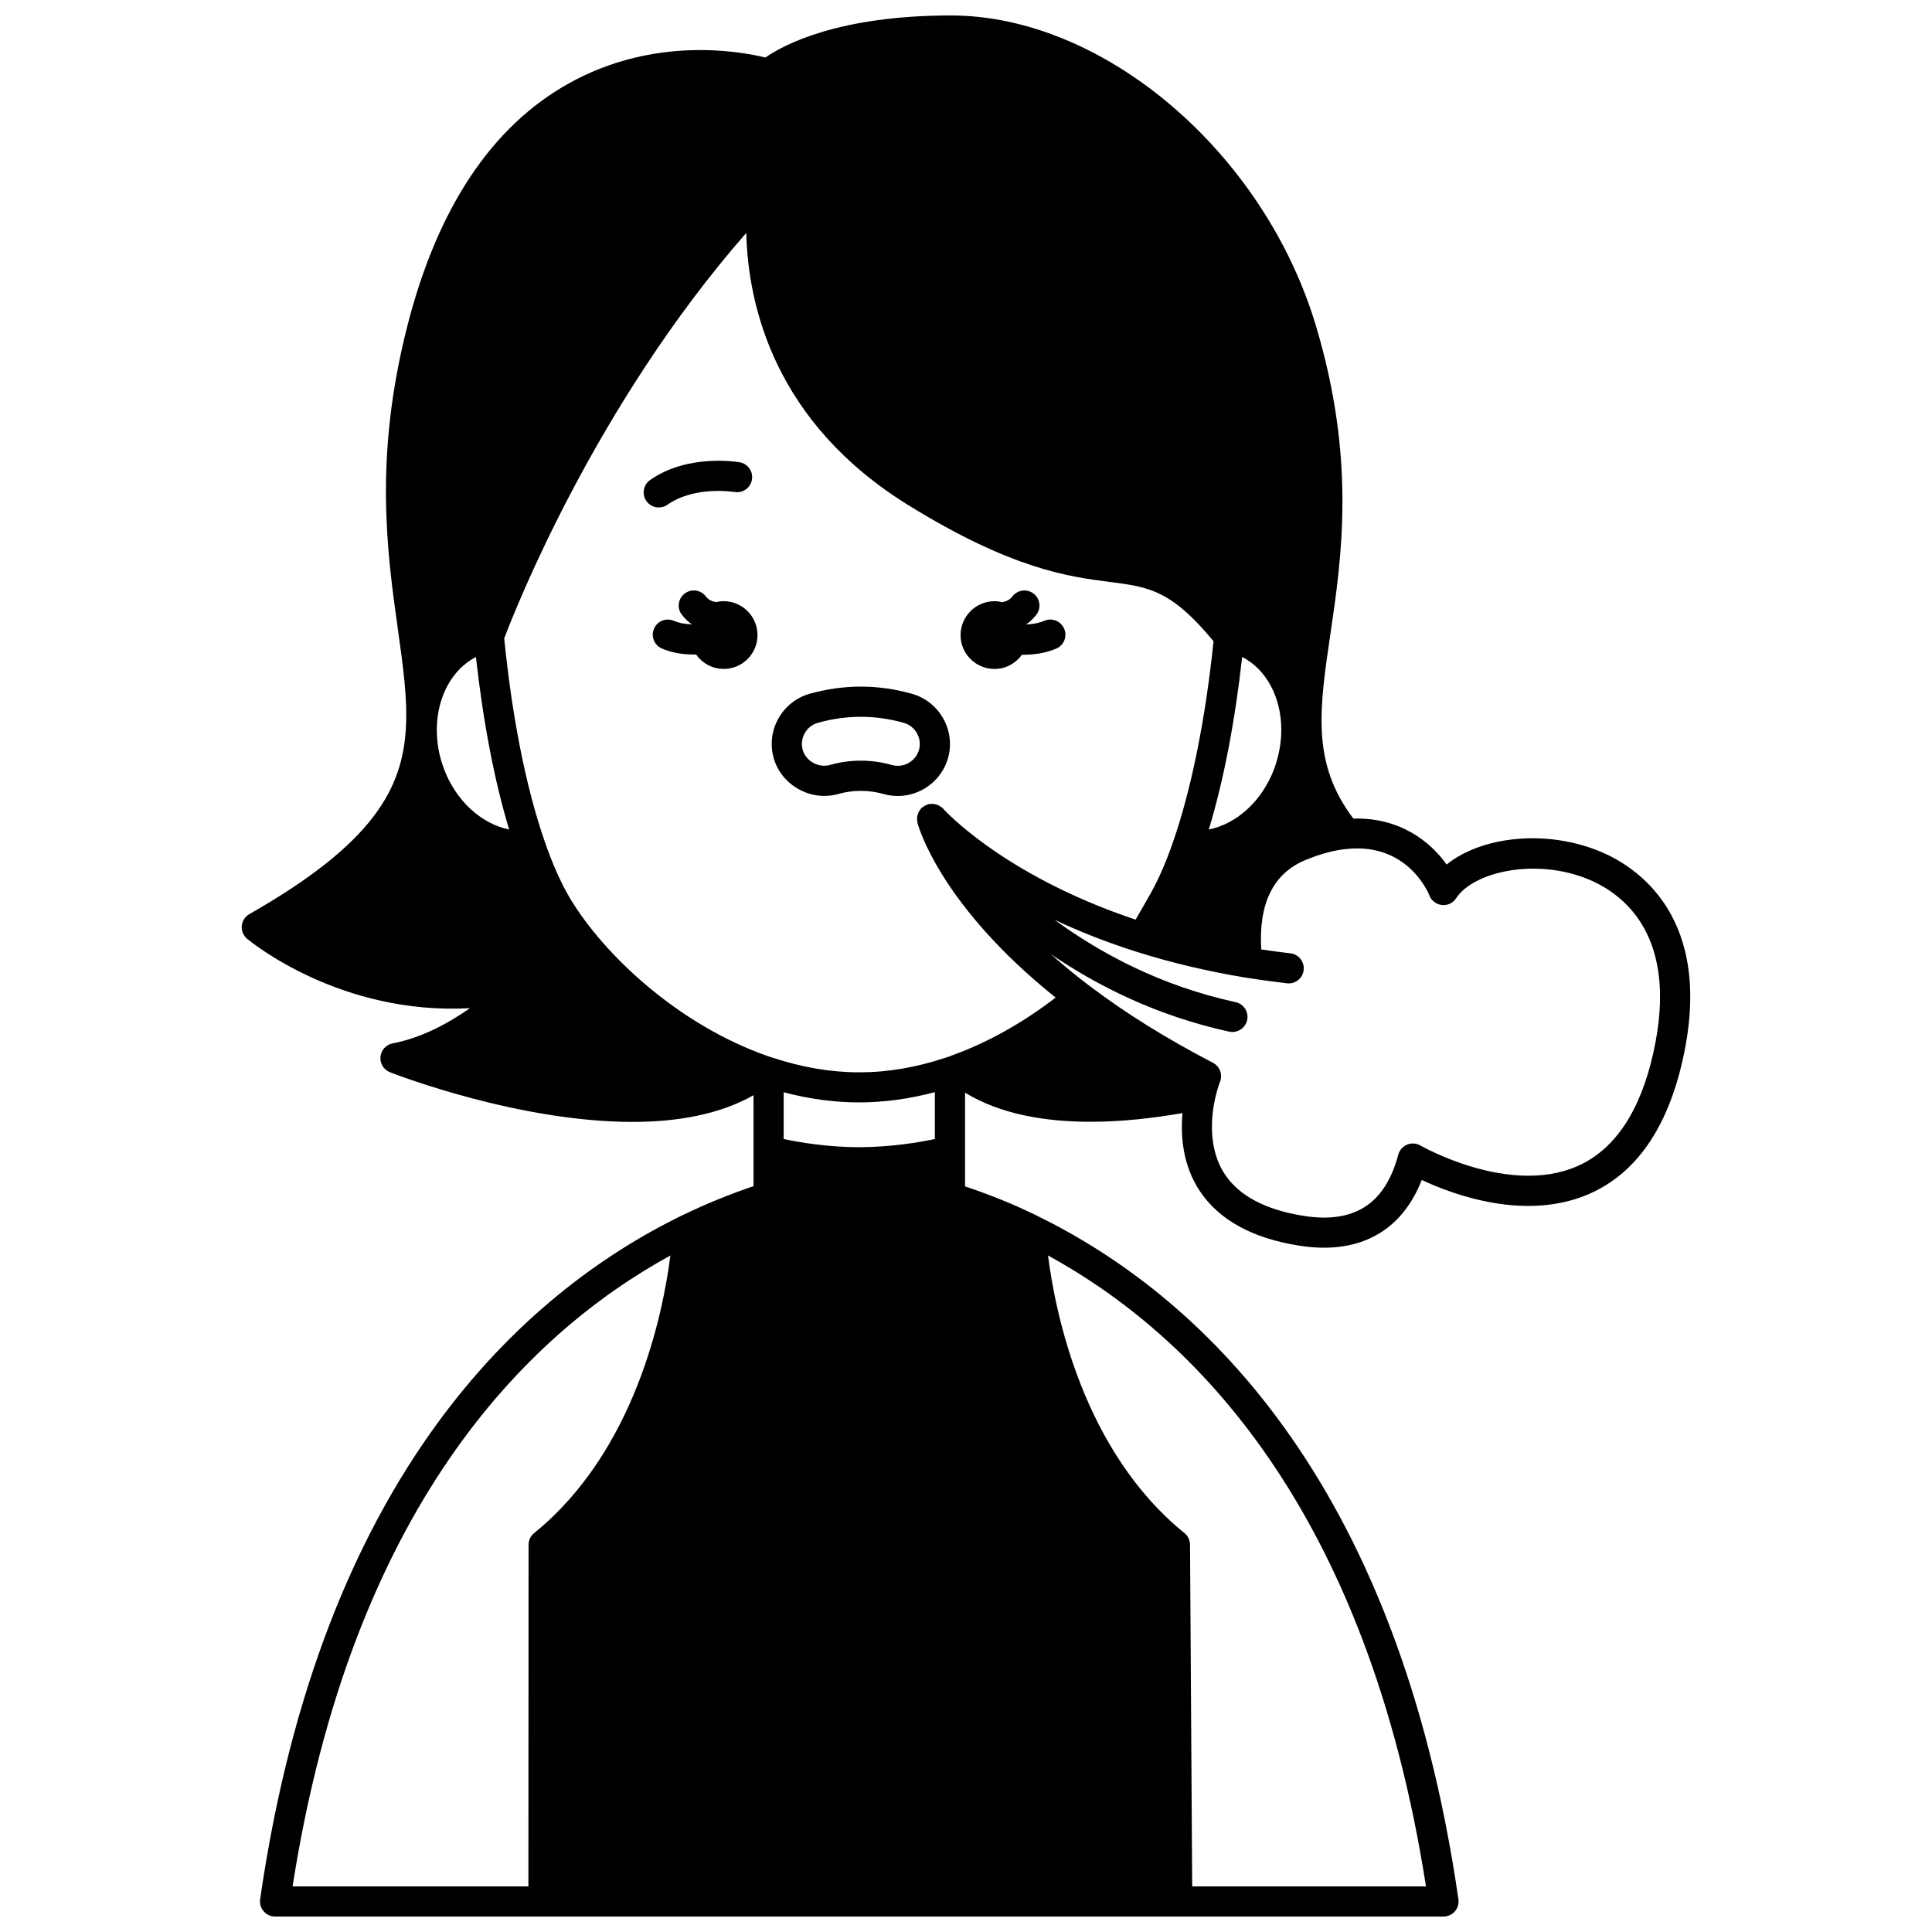 <?xml version="1.0" encoding="UTF-8"?>
<!-- Uploaded to: ICON Repo, www.svgrepo.com, Generator: ICON Repo Mixer Tools -->
<svg width="800px" height="800px" version="1.1" viewBox="144 144 512 512" xmlns="http://www.w3.org/2000/svg">
 <defs>
  <clipPath id="a">
   <path d="m208 148.09h384v503.81h-384z"/>
  </clipPath>
 </defs>
 <path d="m335.78 303.32c-0.688 0-1.352 0.098-1.996 0.242-0.691-0.109-1.422-0.324-2.066-0.812-0.266-0.191-0.621-0.633-0.738-0.781-1.379-1.715-3.894-1.996-5.621-0.609-1.719 1.383-1.992 3.902-0.609 5.621 0.535 0.664 1.281 1.523 2.215 2.195 0.117 0.09 0.234 0.133 0.352 0.211-0.004 0.016-0.008 0.027-0.012 0.043-0.102-0.004-0.184 0.008-0.289 0.004-1.676-0.062-3.242-0.383-4.406-0.898-2.027-0.898-4.387 0.02-5.273 2.035-0.895 2.019 0.016 4.383 2.035 5.273 2.098 0.926 4.637 1.477 7.289 1.578 0.508 0.023 1.016 0.039 1.527 0.039 0.094 0 0.184-0.012 0.277-0.012 1.633 2.305 4.297 3.82 7.32 3.82 4.957 0 8.957-4 8.957-8.957-0.004-4.953-4.004-8.992-8.961-8.992z"/>
 <path d="m320.88 277.76c7.231-5.078 17.594-3.398 17.766-3.375 2.199 0.359 4.242-1.074 4.621-3.246 0.387-2.176-1.066-4.25-3.242-4.629-0.551-0.098-13.746-2.32-23.746 4.707-1.809 1.273-2.242 3.762-0.973 5.574 0.781 1.109 2.019 1.699 3.273 1.699 0.797-0.008 1.602-0.238 2.301-0.73z"/>
 <g clip-path="url(#a)">
  <path d="m568.16 369.7c-14.148-5.945-31.434-4.156-40.793 3.406-4.258-6.023-12.398-12.531-24.711-12.168-5.414-7.16-8.047-14.574-8.391-23.777-0.285-7.539 0.898-15.574 2.266-24.879 3.043-20.641 6.824-46.328-3.75-81.797-13.781-46.199-56.297-82.387-96.793-82.387-29.871 0-44.352 7.816-49.16 11.141-6.863-1.676-29.539-5.727-52.109 6.875-20.461 11.414-34.875 33.129-42.832 64.531-8.816 34.664-5.285 59.844-2.449 80.078 1.375 9.805 2.562 18.273 2.137 26.113-0.922 16-8.328 30.527-41.492 49.414-1.141 0.652-1.891 1.82-2.004 3.121-0.113 1.309 0.414 2.586 1.426 3.426 1.117 0.926 24.777 20.277 59.043 18.379-5.496 3.856-12.723 7.863-20.48 9.328-1.75 0.328-3.074 1.781-3.242 3.559-0.164 1.773 0.867 3.445 2.531 4.094 1.965 0.766 34.238 13.164 64.27 13.16 11.676 0 22.984-1.918 32.066-7.078v24.105c-6.32 2.137-12.637 4.703-18.816 7.695-0.039 0.016-0.07 0.035-0.113 0.051-0.059 0.027-0.125 0.055-0.184 0.082-41.953 20.551-95.375 68.66-111.64 181.15-0.168 1.152 0.172 2.316 0.934 3.191 0.754 0.887 1.863 1.391 3.023 1.391h239.07 0.027 70.543c1.16 0 2.262-0.504 3.023-1.383 0.758-0.875 1.098-2.039 0.934-3.191-16.27-112.55-69.711-160.63-111.66-181.14-6.144-3.043-12.461-5.559-19.082-7.785v-24.84c9.324 5.719 21.207 7.715 33.254 7.715 8.316 0 16.676-0.969 24.363-2.301-0.539 6.059 0.031 13.941 4.723 20.855 5.082 7.504 13.848 12.301 26.027 14.246 2.352 0.383 4.602 0.57 6.758 0.57 12.324 0 21.297-6.203 25.898-17.941 8.449 3.941 27.598 11.012 44.371 3.688 12.383-5.406 20.727-17.387 24.797-35.605 8.488-37.91-12.398-51.164-21.781-55.098zm-173.98-11.137c-0.004-0.008-0.012-0.012-0.016-0.016-0.047-0.051-0.129-0.133-0.164-0.172 0 0-0.004 0-0.004-0.004-0.059-0.07-0.117-0.16-0.176-0.219-0.113-0.113-0.258-0.156-0.375-0.25-0.227-0.184-0.457-0.348-0.719-0.477-0.211-0.105-0.43-0.172-0.652-0.23-0.266-0.074-0.52-0.137-0.797-0.156-0.27-0.02-0.52 0.008-0.789 0.043-0.164 0.02-0.32-0.016-0.484 0.027-0.09 0.023-0.148 0.082-0.234 0.113-0.258 0.082-0.488 0.211-0.727 0.348-0.234 0.137-0.461 0.266-0.656 0.438-0.066 0.059-0.156 0.078-0.219 0.148-0.137 0.137-0.207 0.309-0.32 0.461-0.129 0.172-0.262 0.328-0.359 0.516-0.145 0.273-0.227 0.555-0.305 0.852-0.047 0.18-0.117 0.344-0.137 0.527-0.051 0.434-0.023 0.863 0.062 1.289 0.012 0.055-0.004 0.113 0.008 0.172 0 0.004 0.008 0.027 0.008 0.035 0 0.004 0.004 0.008 0.004 0.016 0.312 1.199 6.125 21.898 36.621 46.344-8.523 6.555-17.766 11.812-27.219 15.23-0.641 0.293-1.312 0.508-2.043 0.73-15.293 5.074-29.863 5.215-45.891-0.078-0.414-0.141-0.82-0.273-0.961-0.305-23.941-8.336-43.625-26.992-52.504-41.777-2.481-4.156-4.781-9.32-6.848-15.375-4.883-14.098-8.559-32.625-10.66-53.605 2.769-7.356 24.016-61.578 64.137-107.46 0.496 19.41 7.57 50.289 43.004 72.172 27.527 16.996 42.465 18.918 53.371 20.324 10.355 1.332 16.215 2.129 27.461 15.707-2.082 20.297-5.828 39.023-10.621 52.879-2.059 6.023-4.363 11.188-6.875 15.406l-0.902 1.582c-0.617 1.09-1.465 2.578-2.254 3.914-32.539-10.875-48.438-26.684-50.766-29.145zm-132.59-10.98c-1.25-3.344-1.863-6.867-1.828-10.469 0.102-8.539 4.117-15.777 10.363-19.008 1.93 17.301 4.93 32.918 8.805 45.719-7.301-1.461-14.152-7.578-17.34-16.242zm211.6-29.484c6.328 3.238 10.367 10.613 10.367 19.328 0 3.371-0.637 6.894-1.836 10.176-3.188 8.664-10.035 14.777-17.375 16.223 3.906-12.879 6.918-28.496 8.844-45.727zm-101.55 118.05c6.637 0 13.395-0.941 20.113-2.711v12.414c-3.953 0.84-11.492 2.144-20.109 2.172-8.5-0.023-16.012-1.332-19.961-2.172v-12.387c6.703 1.762 13.395 2.684 19.957 2.684zm-49.98 40.574c-1.961 15.387-9.316 51.848-36.105 73.555-0.938 0.758-1.48 1.902-1.48 3.106l-0.043 90.527h-62.492c15.641-100.12 61.621-146.09 100.12-167.19zm200.24 167.19h-61.957l-0.574-90.551c-0.008-1.195-0.551-2.328-1.48-3.082-26.883-21.785-34.219-58.352-36.156-73.566 38.516 21.066 84.52 67.012 100.17 167.2zm60.242-220.86c-3.484 15.578-10.27 25.68-20.168 30.012-18.07 7.914-41.301-5.359-41.535-5.488-1.082-0.625-2.391-0.719-3.539-0.238-1.152 0.477-2.016 1.461-2.34 2.668-3.484 13.078-11.695 18.359-25.172 16.195-9.922-1.586-16.883-5.238-20.68-10.84-4.727-6.973-3.688-15.801-2.648-20.426 0.586-2.566 1.246-4.223 1.25-4.231 0.773-1.914-0.031-4.098-1.863-5.055-12.32-6.398-23.348-13.27-32.777-20.434-3.785-2.863-7.18-5.68-10.27-8.422 12.477 8.523 28.258 16.441 47.348 20.602 0.285 0.062 0.574 0.09 0.855 0.09 1.84 0 3.496-1.277 3.906-3.148 0.469-2.16-0.898-4.285-3.059-4.758-19.801-4.312-35.758-12.898-47.977-21.816 6.398 3.004 13.672 5.934 21.965 8.539 0.004 0 0.008 0.004 0.012 0.004 8.93 2.812 18.477 5.078 28.406 6.731 3.609 0.574 7.344 1.094 11.199 1.547 0.156 0.02 0.312 0.027 0.465 0.027 2.004 0 3.734-1.5 3.965-3.539 0.25-2.195-1.316-4.18-3.512-4.43-2.648-0.309-5.215-0.664-7.734-1.035-0.719-12.156 3.176-20.152 11.719-23.688 4.031-1.664 7.766-2.656 11.141-2.953 16.055-1.562 21.492 11.777 21.707 12.32 0.539 1.41 1.82 2.394 3.32 2.551 1.543 0.164 2.953-0.539 3.769-1.801 4.559-7.031 21.258-10.805 35.172-4.953 9.344 3.914 23.984 15.102 17.074 45.969z"/>
 </g>
 <path d="m385.68 327.86c-8.98-2.531-18.121-2.535-27.125 0.004-3.543 1.008-6.481 3.34-8.281 6.562-1.801 3.231-2.238 6.953-1.23 10.5 2.031 7.098 9.684 11.535 17.07 9.5 3.883-1.113 8.117-1.117 12.062 0 1.18 0.34 2.477 0.52 3.75 0.52 6.164 0 11.645-4.137 13.324-10.082 2.027-7.293-2.254-14.918-9.57-17.004zm1.867 14.836c-0.711 2.504-3.023 4.25-5.625 4.25-0.527 0-1.07-0.074-1.551-0.211-2.699-0.766-5.473-1.152-8.25-1.152-2.797 0-5.566 0.391-8.18 1.145-3.035 0.836-6.356-1.004-7.211-3.996-0.418-1.484-0.238-3.051 0.52-4.41 0.758-1.363 2-2.348 3.477-2.762 7.582-2.133 15.219-2.129 22.773-0.004 3.082 0.879 4.894 4.086 4.047 7.141z"/>
 <path d="m420.75 308.52c-1.227 0.535-2.715 0.848-4.559 0.957-0.062 0.004-0.117-0.004-0.18 0-0.008-0.023-0.016-0.051-0.023-0.074 0.137-0.094 0.277-0.145 0.41-0.242 0.77-0.598 1.508-1.332 2.188-2.176 1.383-1.723 1.109-4.242-0.609-5.621-1.73-1.383-4.242-1.098-5.621 0.609-0.281 0.352-0.582 0.656-0.801 0.828-0.617 0.461-1.312 0.668-1.98 0.773-0.652-0.152-1.328-0.25-2.019-0.25-4.957 0-8.996 4.039-8.996 8.996s4.039 8.957 8.996 8.957c3.008 0 5.641-1.496 7.266-3.762 0.062 0 0.129 0.012 0.195 0.012 0.551 0 1.105-0.016 1.656-0.051 2.789-0.164 5.172-0.691 7.273-1.602 2.023-0.883 2.949-3.238 2.07-5.262-0.883-2.039-3.234-2.977-5.266-2.094z"/>
</svg>